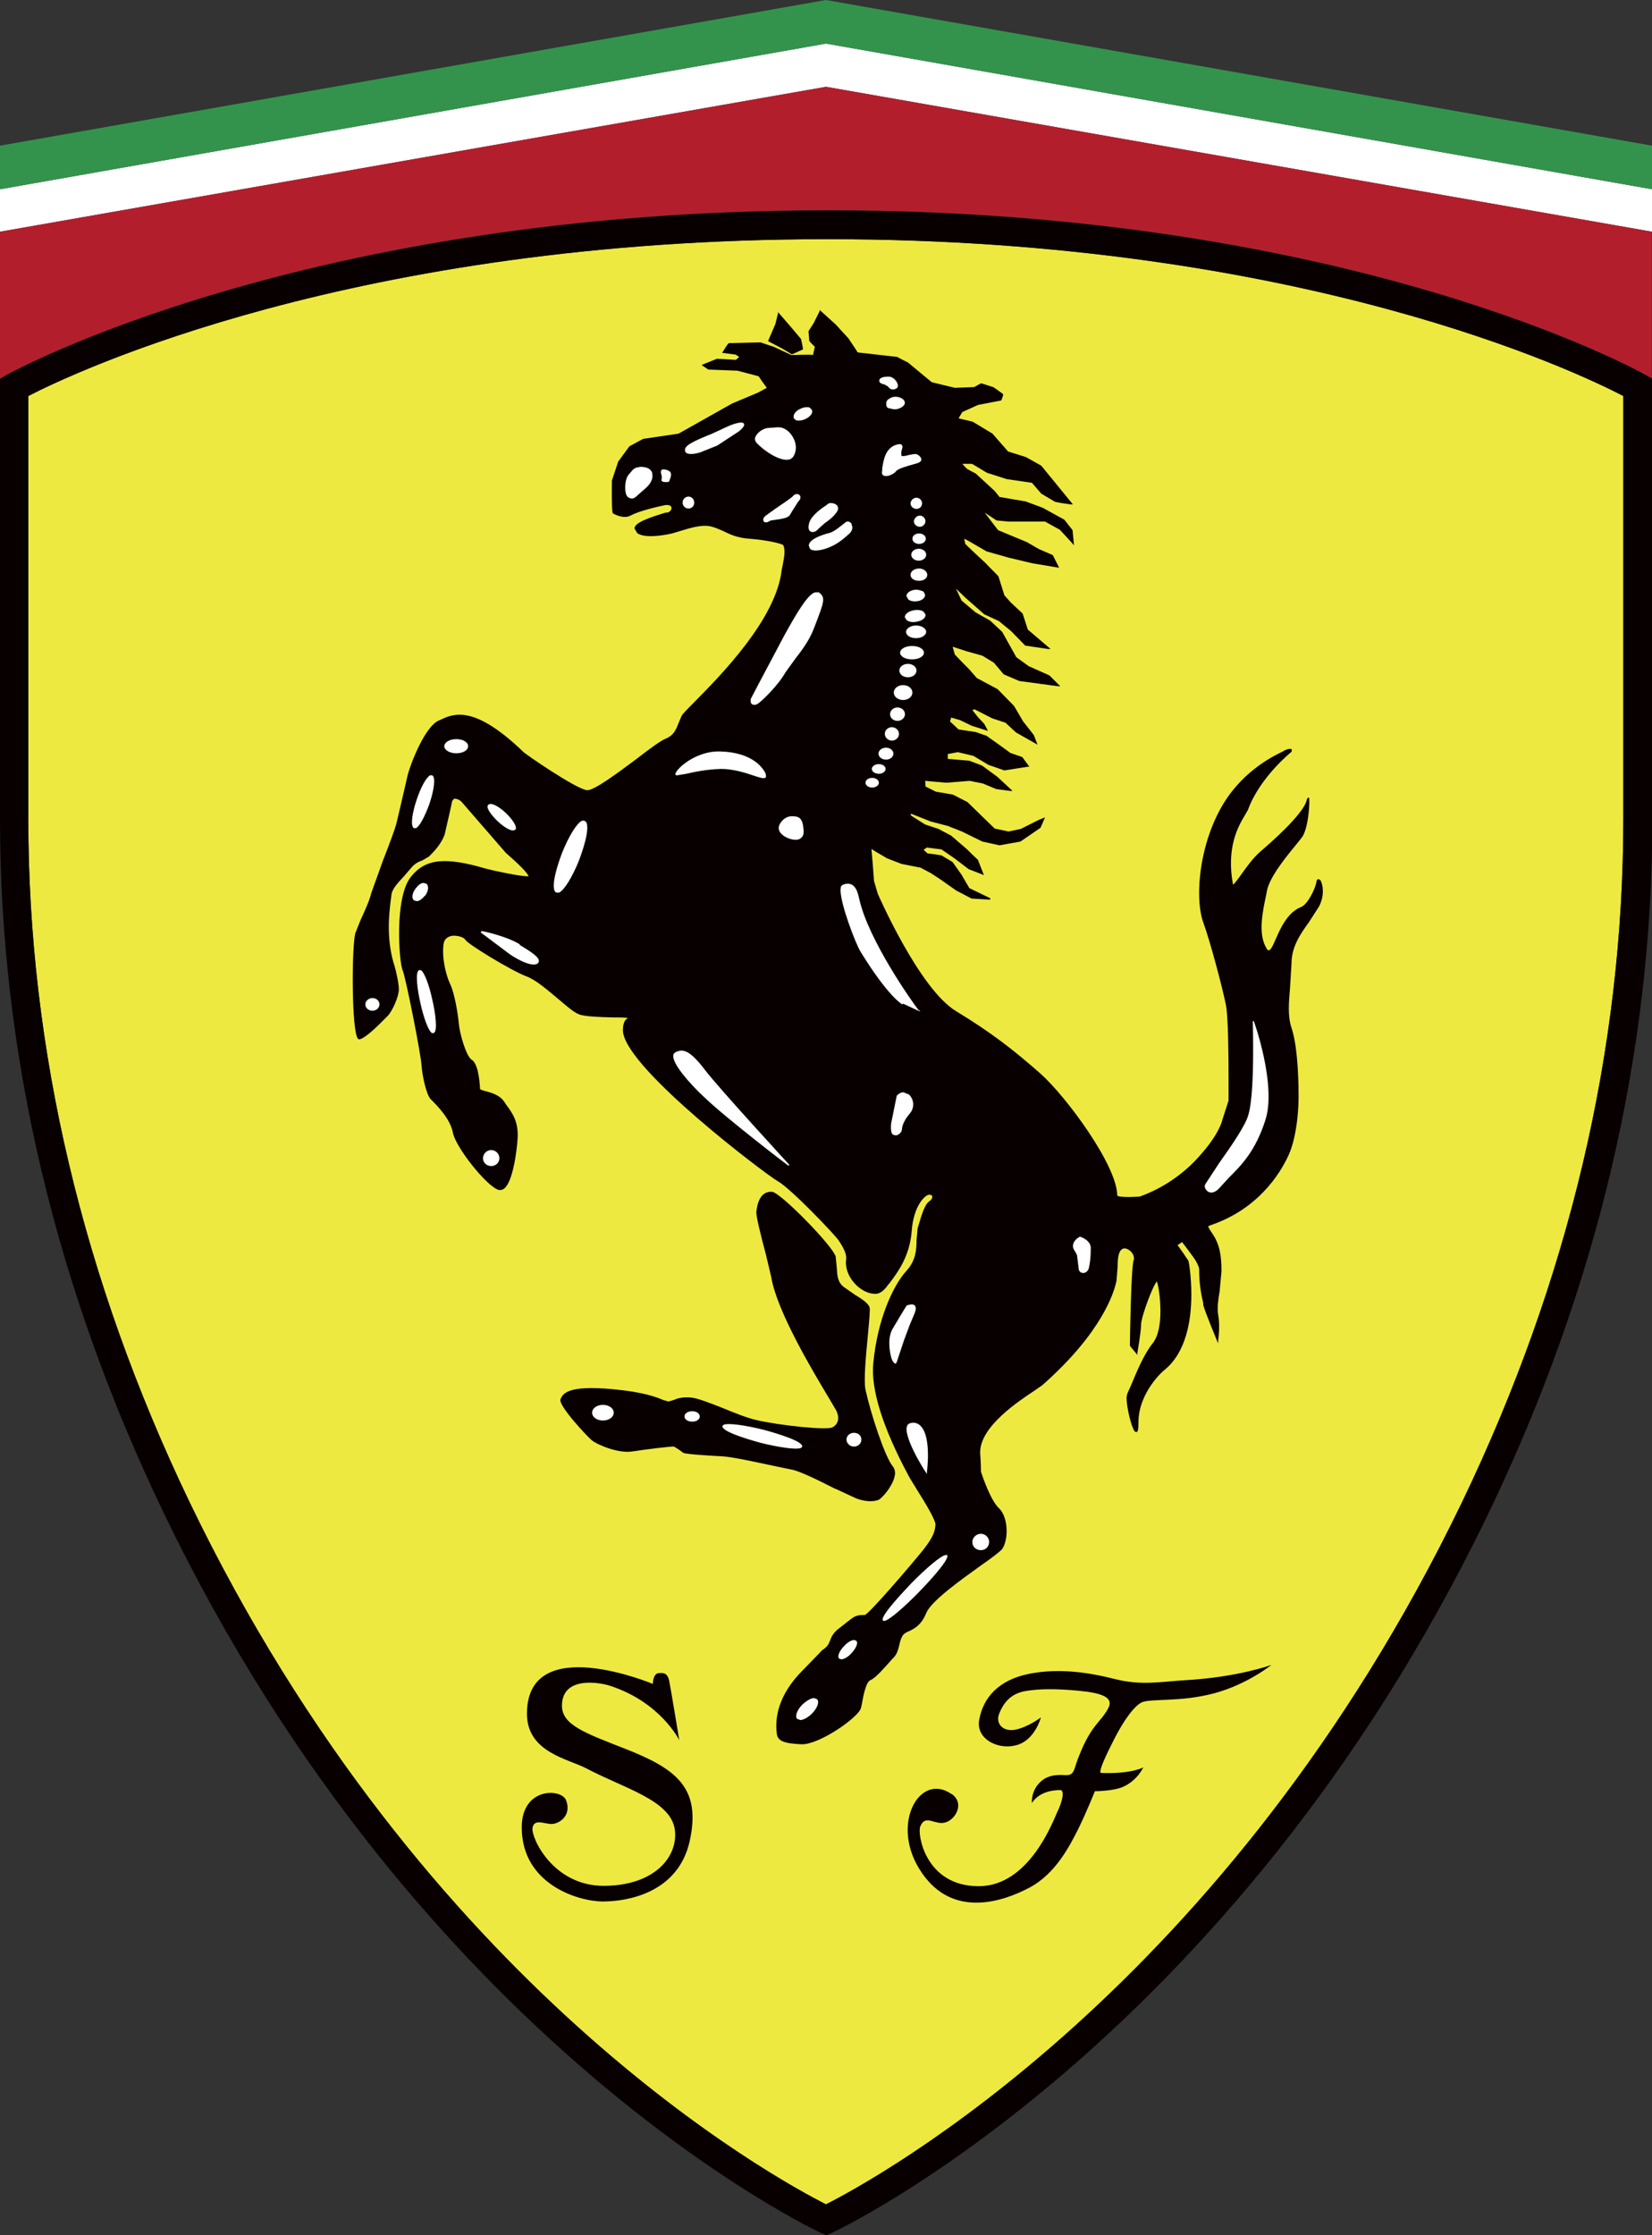 <?xml version="1.0" encoding="UTF-8"?>
<svg id="_レイヤー_2" data-name="レイヤー 2" xmlns="http://www.w3.org/2000/svg" viewBox="0 0 44.36 60">
  <rect x="0" y="0" width="44.36" height="60" fill="#333333" stroke="none"/>
  <defs>
    <style>
      .cls-1 {
        fill: #fff;
      }

      .cls-1, .cls-2, .cls-3, .cls-4, .cls-5 {
        fill-rule: evenodd;
      }

      .cls-2 {
        fill: #080000;
      }

      .cls-3 {
        fill: #eee941;
      }

      .cls-4 {
        fill: #33934d;
      }

      .cls-5 {
        fill: #b31e2d;
      }
    </style>
  </defs>
  <g id="main">
    <g>
      <path class="cls-1" d="M44.36,5.08v1.14l-22.18-3.89L0,6.22v-1.14L22.18,1.17l22.18,3.91Z"/>
      <path class="cls-4" d="M44.36,3.91v1.17L22.18,1.17,0,5.08v-1.17L22.18,0l22.18,3.91Z"/>
      <path class="cls-5" d="M44.36,6.22l-22.18-3.89L0,6.22v3.94s.19-.11.19-.11c.08-.04,7.95-4.41,22.03-4.41s21.86,4.36,21.94,4.41l.19.11v-3.95Z"/>
      <path class="cls-3" d="M22.22,6.42c12.72,0,20.16,3.58,21.37,4.21v11.36c0,6.19-1.46,12.36-4.33,18.33-6.29,13.05-15.76,18.18-17.08,18.85-1.32-.67-10.8-5.79-17.09-18.85C2.22,34.34.76,28.17.76,21.98v-11.35c1.22-.63,8.74-4.21,21.46-4.21h0Z"/>
      <path class="cls-2" d="M.19,10.06L0,10.17v11.81C0,28.28,1.48,34.56,4.41,40.64c6.87,14.25,17.51,19.24,17.62,19.29l.16.07.16-.07c.11-.05,10.74-5.04,17.61-19.29,2.93-6.08,4.41-12.36,4.41-18.66v-11.81l-.19-.11c-.08-.04-7.86-4.41-21.94-4.41S.27,10.02.19,10.06H.19ZM22.22,6.42c12.72,0,20.16,3.58,21.37,4.21v11.36c0,6.19-1.46,12.36-4.33,18.33-6.29,13.05-15.76,18.18-17.08,18.85-1.32-.67-10.8-5.79-17.09-18.85C2.22,34.34.76,28.17.76,21.98v-11.35c1.22-.63,8.74-4.21,21.46-4.21h0Z"/>
      <path class="cls-2" d="M25.55,48.15c.37.26.1.7-.17.77-.28.08-.53-.24-.67.11-.08.19.13,1.6,1.57,1.6,1.35,0,1.99-1.73,2.11-1.99.13-.26.21-.59.08-.59-.59,0-.76.35-.76.35,0,0-.04-.34.25-.59.24-.21.56-.16.67-.16.24,0,.2-.18.35-.53.33-.83.56-.87.77-1.25.18-.31-.16-.43-.82-.49-.67-.06-1.02-.04-1.32,0-.3.04-.6.16-.78.62-.1.25.08.49.43.43.35-.07.69-.33.69-.33,0,0-.16.63-.68.75-.48.12-1.05-.17-.98-.66.1-.63.54-1.1,1.34-1.26.8-.16,1.6-.04,2.31.14.71.18,1.23.07,1.89.03,1.42-.08,2.31-.41,2.31-.41,0,0-.64.52-1.53.76-.89.24-1.68.14-1.94.24-.21.09-.5.5-.74.97-.22.43-.46.93-.36.93.83.03,1.13-.15,1.13-.15,0,0-.16.36-.56.53-.27.11-.74.11-.74.11,0,0-.21.53-.44,1-.24.48-.62,1.22-1.32,1.59-.7.37-2.04.83-2.88-.39-.89-1.27-.08-2.72.78-2.13h0ZM15.2,48.32c.16.42-.19.64-.39.64s-.46-.15-.51.1c-.05.25.54,1.56,1.91,1.56s2.01-.79,1.91-1.51c-.11-.79-1.37-1.11-2.37-1.64-.49-.26-1.6-.43-1.6-1.47,0-2.22,3.38-.8,3.38-.8,0,0,0-.28.16-.29.08,0,.23-.04.28.21.05.25.27,1.59.27,1.59,0,0-.5-1.02-1.86-1.46-.24-.08-1.3-.29-1.29.55.01.5.62.72,1.67,1.13,1.38.54,2.08,1.04,1.76,2.49-.31,1.39-1.67,1.62-2.33,1.62s-2.18-.46-2.18-1.99c0-1.08,1.06-1.05,1.19-.73h0ZM22.43,39.96l.56.26c.32.12.52.07.6.04.08-.03.37-.35.43-.62.03-.11.01-.2-.04-.27-.22-.26-.6-1.43-.74-2.07-.05-.24.01-.89.06-1.41.04-.45.07-.73.05-.8-.04-.11-.2-.22-.4-.34l-.3-.21c-.16-.13-.17-.31-.18-.51l-.03-.3c-.07-.28-1.49-1.73-1.71-1.74-.32-.02-.4.33-.42.54-.01.12.13.67.26,1.16l.14.59c.15.92,1.13,2.55,1.55,3.25l.2.34c.09.2.05.35-.1.44-.15.09-1.43-.05-2.04-.19-.26-.06-.59-.19-.9-.32-.36-.14-.7-.28-.9-.29-.23-.01-.34.03-.43.07l-.14.04-.14-.04c-.17-.07-.49-.21-1.35-.29-1.26-.12-1.35.14-1.41.27-.06.17.71.99.84,1.1.18.14.74.36,1.09.3.4-.06,1.04-.14,1.12-.13l.13.08.12.09c.11.04.81.08,1.03.09.25.01.89.15,1.36.25l.53.11c.21.04.74.3,1.17.52h0Z"/>
      <path class="cls-2" d="M35.46,23.63s-.05-.04-.07-.03c-.01,0-.03.02-.04.06-.02.18-.24.63-.42.69-.35.14-.54.55-.67.85-.07.16-.13.3-.19.31-.02,0-.05-.02-.07-.07-.22-.38-.1-.95,0-1.42l.02-.11c.08-.39.54-.94.81-1.27l.12-.15c.19-.23.23-1.02.2-1.08-.01,0-.02,0-.02,0,0,0,0,0-.01.01h0s0,0,0,0c-.01.01-.02.01-.03.05-.05.25-.5.75-1.27,1.41-.16.14-.34.38-.48.58-.09.13-.21.28-.23.29-.19-1.01.15-1.59.32-1.87l.08-.14c.32-.88,1.16-1.55,1.17-1.56.01-.03.01-.05,0-.07-.03-.02-.09-.01-.18.03l-.05.03c-.29.14-1.17.57-1.71,1.6-.39.74-.54,1.57-.54,2.2,0,.32.04.58.1.76.19.51.52,1.76.62,2.25.06.31.07,1.35.07,2.01,0,.32,0,.55,0,.55,0,0-.17.53-.17.53,0,0-.08.42-.76,1.12-.69.7-1.45.92-1.46.93-.31.02-.59.01-.6-.03,0-.8-1.37-2.66-2.07-3.28-.72-.63-1.29-1.08-2.26-1.67-.99-.6-2.09-3.13-2.1-3.15l-.1-.34s-.05-.68-.07-.86c.04.02.08.05.08.05l.34.2.39.15s.51.1.51.1c0,0,.28.15.28.15l.26.17.41.29.42.22s.5.03.5.03v-.04s-.56-.27-.56-.27c0,0-.21-.36-.21-.36-.08-.11-.16-.23-.24-.34,0,0-.3-.18-.3-.18-.12-.02-.24-.04-.37-.05,0,0-.07-.06-.11-.1.03-.02.09-.06.09-.06,0,0,.39.05.39.05,0,0,.35.24.35.24l.38.29s.36.14.36.14l.05.02-.16-.41c-.1-.09-.2-.19-.29-.28l-.43-.37s-.34-.18-.34-.18c0,0-.36-.12-.36-.12,0,0-.38-.24-.38-.24,0,0,0-.03,0-.05.05.02.53.21.53.21,0,0,.46.12.46.12,0,0,.38.15.38.15,0,0,.55.27.55.27,0,0,.46.1.46.1,0,0,.56-.1.56-.1,0,0,.54-.37.54-.37,0,0,.1-.23.1-.23l.02-.05-.17.07s-.48.24-.48.24l-.33.07s-.37-.08-.37-.08h0s-.3-.29-.3-.29l-.43-.42-.39-.2s-.46-.08-.46-.08c0,0-.28-.14-.28-.14,0,0,0,0,0-.01,0-.03,0-.11-.01-.14l.57.05.63-.05s.35.07.35.07l.36.15.37.05h.07s-.41-.38-.41-.38c0,0-.41-.3-.41-.3,0,0-.34-.13-.34-.13,0,0-.57-.05-.58-.05,0,0,0,0,0-.02,0-.03,0-.08,0-.11l.27-.05s.42.1.42.1c0,0,.4.24.4.24l.43.15s.63-.1.63-.1h.04s-.19-.26-.19-.26c-.01,0-.32-.11-.32-.11,0,0-.26-.19-.26-.19l-.38-.27s-.29-.1-.29-.1c0,0-.46-.07-.46-.07,0,0-.22-.21-.23-.21,0,0,.02-.07.03-.11l.24.07.31.15.44.14-.1-.19-.17-.18-.15-.19.06-.02s.47.24.47.24l.36.12s.28.26.28.26c0,0,.53.3.53.3l.05.03-.1-.26s-.29-.37-.29-.37l-.24-.41s-.44-.45-.44-.45c0,0-.56-.3-.56-.3,0,0-.21-.24-.21-.24-.13-.13-.26-.26-.38-.39,0,0-.04-.14-.06-.21.07.02.37.12.37.12l.43.12s.31.19.31.19c0,0,.26.31.26.31,0,0,.42.18.42.18l1.04.14h.06s-.29-.29-.29-.29c0,0-.56-.25-.56-.25l-.33-.24s-.19-.34-.19-.34l-.19-.34s-.32-.3-.32-.3c0,0-.39-.22-.39-.22l-.38-.32s-.09-.19-.15-.32l.26.25.5.44s.39.18.39.18l.33.27.38.39s.61.09.61.09h.07s-.61-.52-.61-.52c0,0-.14-.43-.14-.43-.11-.1-.21-.2-.32-.3l-.17-.19s-.16-.51-.16-.51c-.11-.12-.23-.23-.34-.35,0,0-.55-.51-.55-.52h0s-.02-.09-.03-.14c.04.02.1.05.1.05l.5.29s.6.17.6.17l.63.15.72.12-.17-.34s-.37-.16-.37-.16l-.33-.19s-.41-.17-.41-.17l-.36-.15s-.23-.3-.36-.47c.12.08.32.21.32.21,0,0,.32.03.32.03h.98s.4.22.4.22c0,0,.34.37.34.37l.04.05-.04-.41s-.22-.28-.22-.28c0,0-.58-.32-.58-.32l-.46-.17s-.69-.12-.7-.12h0s-.13-.16-.13-.16c0,0-.51-.47-.51-.47-.08-.04-.16-.08-.24-.13,0,0-.08-.08-.12-.13h.26s.4.24.4.24c0,0,.53.17.53.17l.68.1h0s.25.29.25.29l.37.22c.14.03.28.05.42.07h.06s-.85-1.04-.85-1.04c0,0-.41-.23-.41-.23,0,0-.48-.15-.48-.15,0,0-.42-.48-.42-.48,0,0-.53-.32-.53-.32-.13-.03-.26-.06-.38-.09.02-.04.1-.17.1-.17,0,0,.42-.19.42-.19,0,0,.62-.12.62-.12.02-.01.06-.16.06-.16,0-.02-.27-.2-.27-.2-.11-.03-.21-.07-.32-.1-.02,0-.19.1-.19.1,0,0-.52.02-.52.02,0,0-.62-.15-.62-.15,0,0-.64-.53-.64-.53-.1-.05-.2-.1-.29-.15,0,0-1.06-.12-1.06-.12,0-.01-.25-.38-.25-.38l-.34-.37s-.43-.39-.43-.39v.03s-.16.32-.16.32c0,0-.14.22-.14.22h0s.02.26.02.26c0,.01.15.16.15.16,0,0-.05.22-.05.22,0-.02-.58,0-.58,0,0,0-.47-.22-.47-.22,0,0-.36-.12-.36-.12,0,0-.85.02-.85.02-.02,0-.16.23-.16.23l-.02.03.37.05s.05.04.09.06l-.09.08s-.51-.03-.51-.03c0,0-.37.15-.37.15l-.04.02.18.12s.78.03.78.03l.57.15h0s.11.16.11.16c0,0,.08.11.11.15l-.24.13s-.69.29-.69.29l-1.44.81s-.95.14-.95.14c0,0-.37.2-.37.2,0,0-.3.41-.3.41,0,0-.17.51-.17.51-.01.86.02.88.03.88.03.02.28.16.47.06.22-.12.68-.23.92-.28.12-.02.17.02.18.06.01.05-.02.11-.11.14h-.05c-.42.13-.85.27-.83.43l.07.12c.19.14.67.07.93.01l.27-.08c.23-.07.5-.15.72-.12.13.02.24.07.38.13.18.09.39.19.71.21.52.04.88.14.91.17.07.14.02.35-.01.52l-.03.15c-.15,1.32-1.63,2.82-2.34,3.54-.19.19-.32.32-.35.38l-.08.19c-.07.18-.13.33-.35.42-.13.05-.44.28-.79.55-.51.38-1.14.85-1.32.83-.29-.03-1.66-.97-1.71-1.03-1.33-1.28-1.88-1.02-2.22-.86l-.05.02c-.4.18-.81,1.3-.85,1.54l-.16.69-.12.51c-.04.17-.2.59-.36,1l-.32.89c-.05.21-.18.49-.29.73l-.14.35c-.1.41-.1,2.63.07,2.83h0s.03.02.03.02c.17-.02.54-.4.72-.58l.04-.04c.15-.15.31-.55.31-.72s-.08-.51-.11-.61c-.24-.73-.15-1.43-.11-1.77l.02-.15c.01-.16.17-.33.32-.49l.19-.22c.11-.14.22-.19.33-.23l.17-.1.03-.03c.11-.11.3-.31.39-.56l.16-.7.04-.19s.03-.06.06-.07c.06-.01.16.04.2.09l1.18,1.36c.3.26.61.56.61.63h0s0,0,0,0c-.16.02-.99-.16-1.13-.2-1.12-.33-1.64-.27-2.03.22-.45.57-.31,2.31-.22,2.5.08.17.5,2.29.51,2.57.02.28.13.77.24.89l.03.03c.14.14.5.5.57.87.07.39.91,1.45,1.23,1.54.05.01.1,0,.14-.03.24-.17.35-1.02.37-1.37.02-.44-.14-.66-.31-.89l-.06-.09c-.12-.17-.34-.23-.49-.27-.06-.02-.15-.04-.15-.06,0,0-.02-.66-.22-.78-.16-.1-.33-.73-.35-.97-.02-.24-.11-.81-.23-1.06-.12-.25-.23-.72-.18-1.08.02-.15.13-.2.22-.22.15-.02.33.04.36.1.06.12,1.25.84,1.65.99.25.09.58.38.88.63.21.18.39.33.51.38.15.07.59.08.93.09.18,0,.38,0,.4.02-.14.06-.14.3-.13.38.14,1.03,3.87,3.84,4.16,4,.33.18,1.53,1.43,1.64,1.6.11.17.21.35.19.49-.03.21.05.45.22.64.16.18.37.29.56.29.17,0,.28-.15.36-.26l.02-.02c.22-.29.55-.73.6-1.4.05-.69.36-.97.46-.98.05,0,.08,0,.09.04.01.03,0,.08-.07.13-.14.09-.22.4-.32.73,0,0-.03.33-.03.33,0,.25-.02.53-.26.8-.37.4-.79,1.32-.9,2.49-.07.7.25,1.72.94,3.01l.05.09.19.31c.19.3.5.81.49.93-.02.17-.04.3-.32.66-.32.4-1.47,1.74-1.58,1.76-.23,0-.27.03-.45.17l-.19.15c-.21.15-.25.26-.29.36-.03.08-.05.14-.15.22l-.07.05s-.06.07-.52.54c-.53.53-.77,1.12-.69,1.71.03.18.19.25.66.27.47.02,1.55-.73,1.6-.98l.02-.09c.04-.22.11-.6.23-.65.15-.06.4-.36.59-.57l.04-.04c.1-.11.12-.23.15-.34.02-.09.04-.17.09-.25.04-.06.11-.09.18-.12.14-.07.32-.16.45-.48.13-.32.9-.87,1.47-1.28.29-.2.51-.37.57-.44.07-.1.12-.28.12-.48,0-.23-.06-.48-.21-.62-.21-.2-.42-.79-.48-.98h0c0-.08,0-.22-.02-.48,0-.01,0-.02,0-.04,0-.69,1.03-1.37,1.47-1.66l.2-.14c1.61-1.42,1.93-2.5,1.99-2.8l.03-.36c0-.25.02-.48.17-.51.06-.01.15.04.21.11.03.04.08.12.05.21-.07.2-.1,2.2-.1,2.29,0,.01.17.21.17.21l.03.04v-.05s.1-.57.1-.76c0-.22.35-1.14.43-1.16,0,0,0,.01,0,.01.04.13.09.44.09.78s-.05.67-.21.87c-.24.3-.43.77-.56,1.08l-.12.27s-.02.08-.02.11c0,.25.13.8.22.9.02.02.04.02.05.02.03-.01.05-.05.05-.26,0-.81.68-1.4.69-1.4.6-.48.73-1.36.73-2.03,0-.51-.07-.9-.08-.91-.09-.14-.19-.28-.29-.42.01,0,.09-.06.12-.08.03.03.3.4.3.4.05.06.16.25.16.33,0,.42.06.7.11.91v.05c.06.22.36.93.37.96l.03.07v-.08s.06-.37,0-.69c-.03-.18,0-.4.04-.63l.05-.54c0-.44-.06-.72-.22-.97l-.08-.12s-.06-.1-.06-.11l.06-.03c1.27-.43,1.86-1.36,2.1-1.88.25-.55.27-1.39.27-1.55,0-.21,0-1.31-.19-1.87-.11-.33-.07-.69-.04-1.07l.04-.66c0-.45.24-.79.47-1.11l.27-.42c.18-.35.08-.66.01-.75h0Z"/>
      <path class="cls-2" d="M21.27,9.51s.29-.13.29-.13c.01-.02-.05-.28-.05-.28-.19-.23-.39-.46-.59-.69l-.03-.03v.04s-.07.28-.07.28c0,0-.19.44-.19.44v.02s.38.2.38.2l.25.15h0Z"/>
      <path class="cls-1" d="M21.38,11.28c.06.02.16.01.24-.03.14-.06.22-.17.18-.25l-.06-.06c-.06-.02-.16-.01-.24.03-.12.05-.19.14-.19.21,0,.01,0,.03,0,.04l.06.06h0ZM23.73,10.31l.11.06s.05.07.1.08c.05.01.1,0,.14-.03.03-.02.04-.07.02-.12-.03-.09-.13-.19-.23-.19-.13,0-.26.02-.26.11,0,.06.06.08.13.1h0ZM23.86,10.71c-.05.04-.07.09-.06.14v.04c.02.05.03.06.08.07l.09.02c.11.03.28-.04.32-.13.01-.03.02-.08-.05-.14-.13-.09-.29-.07-.37,0h0ZM24.21,12.23s-.02-.06,0-.14c.02-.06.04-.12,0-.15-.03-.03-.07-.02-.15,0-.29.1-.33.4-.37.62v.07c-.03.1.02.13.05.14.1.04.28-.06.32-.12.05-.07.3-.14.48-.19l.07-.02c.08-.02.13-.06.13-.1,0-.06-.05-.11-.11-.14-.05-.03-.13,0-.21.01-.08.02-.17.05-.23.02h0ZM21.15,12.34c.06,0,.11-.03.15-.08.09-.14.1-.33,0-.51-.09-.17-.24-.28-.39-.28h0s-.03,0-.03,0l-.28.02c-.15.03-.28.14-.32.25-.02.05,0,.1.03.14.22.24.61.48.83.46h0ZM18.4,12.12c.03.08.19.09.41.02l.05-.02.4-.16.58-.38s.17-.13.14-.2c-.02-.05-.1-.04-.15-.03-.16.03-.32.11-.49.19l-.24.11-.1.04c-.36.15-.66.28-.6.42h0ZM17.17,12.54c-.12,0-.18.07-.22.12l-.05.06c-.09.08-.12.27-.11.42,0,.06.02.17.08.21.12.07.17.02.29-.09l.09-.08c.12-.1.25-.21.27-.38,0-.07,0-.13-.05-.18-.07-.08-.2-.09-.3-.09h0ZM17.84,12.6s-.06,0-.07.01c-.04.03-.02.11,0,.17v.04s0,.02,0,.02c0,.02-.02.05,0,.07.02.02.05.03.11.03.08,0,.09,0,.11-.08l.02-.05s.02-.09,0-.12c-.03-.06-.11-.08-.17-.09h0ZM18.49,13.65c.09,0,.16-.08.15-.17,0-.08-.07-.15-.15-.15-.09,0-.16.07-.16.16,0,0,0,0,0,0,0,.09.07.16.16.16h0ZM21.42,13.26s-.09,0-.12.05c-.04.05-.31.23-.5.36l-.25.18-.02.02s-.05.05-.03.11l.03.04h.07s.1-.05.1-.05l.14-.02c.14-.02.29-.04.36-.11l.09-.15.14-.22c.07-.07.07-.12.06-.15-.01-.03-.04-.05-.06-.05ZM21.71,14.15c0,.08.04.11.06.12.06.03.15,0,.2-.07l.18-.16c.1-.07.21-.15.3-.27.09-.11.05-.18.02-.21-.06-.06-.19-.07-.23-.04l-.05.04c-.12.08-.39.26-.46.47-.01.04-.02.08-.02.12h0ZM22.87,14.06c-.04-.05-.1-.08-.15-.05l-.13.1c-.09.07-.2.16-.3.19-.23.06-.55.17-.57.33v.02s.02.07.04.09c.09.07.3.03.46-.03.24-.09.38-.2.57-.37.12-.1.11-.21.07-.27h0ZM21.97,15.9h-.08c-.2.04-.53.62-.77,1.05l-.04.07-.7,1.32-.22.42s-.02.09.02.13c.03.03.09.05.17,0,.12-.08.55-.5.74-.84l.26-.36c.17-.22.36-.47.48-.76l.04-.1c.27-.7.31-.8.1-.94h0ZM24.61,13.36c-.08,0-.15.06-.16.15,0,0,0,0,0,0,0,.08.07.15.16.15s.15-.07.15-.15c0-.08-.07-.15-.15-.15,0,0,0,0,0,0ZM24.54,13.99c0,.08.07.15.16.15.08,0,.15-.07.15-.15,0,0,0,0,0,0,0-.08-.07-.15-.15-.15-.08,0-.15.07-.16.15ZM24.68,14.32c-.1,0-.18.06-.18.14s.08.14.18.14.18-.06.18-.14c0-.08-.08-.14-.18-.14ZM24.67,14.73c-.11,0-.2.07-.2.16s.09.16.2.16.2-.07.2-.16-.09-.16-.2-.16ZM24.68,15.26c-.12,0-.23.07-.23.17s.1.16.23.16.22-.07.22-.16-.1-.17-.22-.17ZM24.61,16.14c.14-.01.24-.09.23-.18l-.04-.08s-.13-.06-.22-.05c-.14.01-.24.09-.24.17h0s.05.09.05.09c.05.04.13.06.22.05h0ZM24.3,16.58h0s0,0,0,0ZM24.6,16.69c.16-.02.27-.11.25-.2l-.05-.07c-.05-.04-.15-.06-.25-.04-.15.02-.27.11-.25.2l.05.07c.06.04.15.06.25.04ZM24.33,16.96c0,.1.12.17.27.17s.27-.08.27-.17-.12-.17-.27-.17c-.15,0-.27.08-.27.17ZM24.81,17.52c0-.1-.14-.18-.32-.18s-.32.08-.32.18.14.18.32.18.32-.08.32-.18ZM24.61,18c0-.1-.1-.18-.23-.18s-.23.08-.23.18.1.18.23.18.23-.08.23-.18ZM24.5,18.59c0-.11-.11-.2-.25-.2s-.25.09-.25.2.11.2.25.2.25-.09.25-.2ZM24.3,19.17c0-.1-.09-.18-.2-.18s-.2.08-.2.18.09.18.2.18c.11,0,.2-.08.2-.18ZM23.95,19.52c-.11,0-.19.08-.19.18s.09.18.19.18.19-.08.19-.18c0-.1-.09-.18-.19-.18ZM23.79,20.39c.11,0,.2-.07.2-.16s-.09-.16-.2-.16-.2.07-.2.16.09.16.2.16ZM23.6,20.77c.1,0,.18-.06.18-.13s-.08-.13-.18-.13-.19.06-.19.13.08.13.19.13ZM23.42,21.14c.1,0,.18-.06.18-.13s-.08-.13-.18-.13-.18.06-.18.13c0,.07.08.13.18.13ZM18.16,20.81h.03s.24-.04.24-.04c.22-.05.54-.12.94-.13.29,0,.61.09.84.17.21.07.31.1.35.06.02-.03,0-.07,0-.1-.06-.14-.34-.58-1.24-.6-.58-.01-1.06.38-1.16.55-.02.03-.03.06-.02.08h0ZM21.5,22.5c.06-.04.08-.1.08-.19-.02-.36-.12-.4-.32-.4s-.35.2-.35.31c0,.1.07.19.21.26.08.04.26.1.37.03h0ZM24.25,26.94c.29.14.39.18.43.2,0,0,0,0,0,0,0,0,0,0,0,0,.02,0,.03,0,.03,0,0,0-.01-.02-.02-.02,0,0,0,0,0,0,0,0-.02,0-.02,0-.19-.24-1.34-1.88-1.59-2.96-.04-.18-.08-.34-.2-.41-.07-.04-.15-.04-.25,0h0s-.04.03-.05.05c0,.03-.01.06-.01.09,0,.39.41,1.45.54,1.66.74,1.2,1.1,1.4,1.12,1.41h0ZM33.68,27.41h-.04s.01.34.01.75c0,.6-.02,1.41-.13,1.77-.08.29-.47.85-.79,1.3,0,0-.36.55-.36.55-.01.02-.02.04-.02.06,0,.05.03.1.08.14.04.03.17.09.35-.13l.23-.25c.31-.31.7-.69.97-1.54.3-.93-.3-2.63-.31-2.64ZM23.97,30.45s.07.04.12.02c.07-.03.13-.09.13-.17.01-.12.09-.27.21-.41.13-.15.12-.37-.02-.51l-.15-.06c-.1,0-.17.08-.18.09-.05.25-.1.5-.15.74h0s-.03.24.04.3h0ZM28.99,33.2h0s0,0,0,0c0,0-.14.07-.17.19-.03.09.02.16.06.22l.04.08.02.16.03.24c.02.05.06.08.12.08.06,0,.13-.05.15-.14.03-.13.05-.3.05-.53,0-.21-.27-.3-.28-.3h0ZM21.19,31.26s-1.86-2.02-2.26-2.54c-.41-.54-.6-.58-.8-.47-.03.02-.05.05-.05.08-.03.22.43.75.84,1.13.56.54,2.23,1.82,2.25,1.83l.03-.03h0ZM13.96,25.35c-.37-.23-1.02-.36-1.03-.36l-.02.04.72.54c.12.1.64.42.81.29.02-.02.03-.04.03-.07,0-.1-.19-.23-.52-.43h0ZM13.79,22.29l.05-.02c.06-.07-.08-.28-.26-.45-.16-.15-.33-.25-.42-.24l-.05.02s-.02.03-.02.05c0,.09.13.26.28.4.16.15.33.25.41.24ZM15.7,22.03h-.07c-.14.06-.36.42-.54.87-.12.32-.22.66-.22.87,0,.1.02.17.07.19h.07c.14-.06.36-.42.54-.87.12-.32.22-.66.22-.87,0-.1-.02-.17-.07-.18h0ZM12.25,19.84c-.18,0-.32.09-.32.19s.14.19.32.19.32-.08.32-.19-.14-.19-.32-.19ZM11.11,22.23h.06c.1-.05.24-.32.36-.65.12-.35.18-.73.07-.77h-.05c-.1.05-.25.32-.36.65-.12.35-.18.73-.07.77h0ZM11.41,24.05c.1-.13.11-.27.04-.33l-.08-.02c-.07,0-.15.07-.21.15-.1.13-.11.27-.04.32l.08.02c.07-.01.15-.07.21-.15h0ZM11.3,26.04h0s-.04,0-.04,0c-.13.03-.04.59.03.89.09.41.22.75.31.8h0s.04,0,.04,0c.13-.03.04-.59-.03-.89-.09-.42-.22-.75-.31-.8h0ZM10,26.79c-.1,0-.19.08-.19.17s.08.17.19.17.19-.08.19-.17c0-.1-.09-.17-.19-.17ZM13.19,30.87c-.12,0-.22.1-.22.22,0,.12.1.21.22.21.12,0,.22-.09.22-.21,0-.12-.1-.22-.22-.22ZM23.99,36.56s.03.05.06.04h.01s.02-.04.02-.04l.2-.6.15-.4.13-.31c.04-.1.04-.17,0-.21-.06-.06-.19,0-.21,0-.01,0-.37.61-.37.61-.07.11-.1.25-.1.4,0,.21.05.43.1.5h0ZM24.89,39.57v-.06s.12-.88-.14-1.2c-.05-.07-.13-.12-.22-.12-.08,0-.13.02-.16.06-.16.26.46,1.23.49,1.27l.03.05h0ZM26.34,41.17c-.12,0-.23.1-.23.22h0c0,.13.1.22.23.22s.22-.1.22-.22-.1-.22-.22-.22h0ZM22.93,38.46c-.11,0-.2.08-.2.18s.09.19.2.19.2-.08.2-.19-.09-.18-.2-.18ZM25.42,41.74h-.02c-.12,0-.56.38-.94.77-.03.04-.86.88-.75.99h0s.03.01.03.01c.12,0,.56-.39.94-.78.04-.04.86-.88.75-.99h0ZM22.94,44.02c-.07,0-.18.06-.27.16-.11.11-.2.27-.14.34h0s0,0,0,0l.06.02c.07,0,.18-.06.27-.16.11-.12.2-.27.13-.34l-.06-.02ZM21.86,45.58c-.08,0-.2.07-.31.17-.11.11-.17.23-.17.31,0,.03,0,.06.03.08l.08.03c.08,0,.21-.07.31-.17.15-.15.21-.32.14-.39l-.08-.03ZM16.19,37.71c-.16,0-.29.09-.29.21s.13.21.29.21.29-.09.29-.21c0-.12-.13-.21-.29-.21ZM18.59,37.88c-.12,0-.21.06-.21.14,0,.08.09.14.21.14s.2-.06.2-.14c0-.08-.09-.14-.2-.14ZM21.52,38.86l.02-.03c.03-.14-.66-.35-1.03-.45-.44-.11-.97-.2-1.09-.13h0s-.02.03-.02.03c-.03.14.66.35,1.03.45.44.11.97.2,1.09.13h0Z"/>
    </g>
  </g>
</svg>